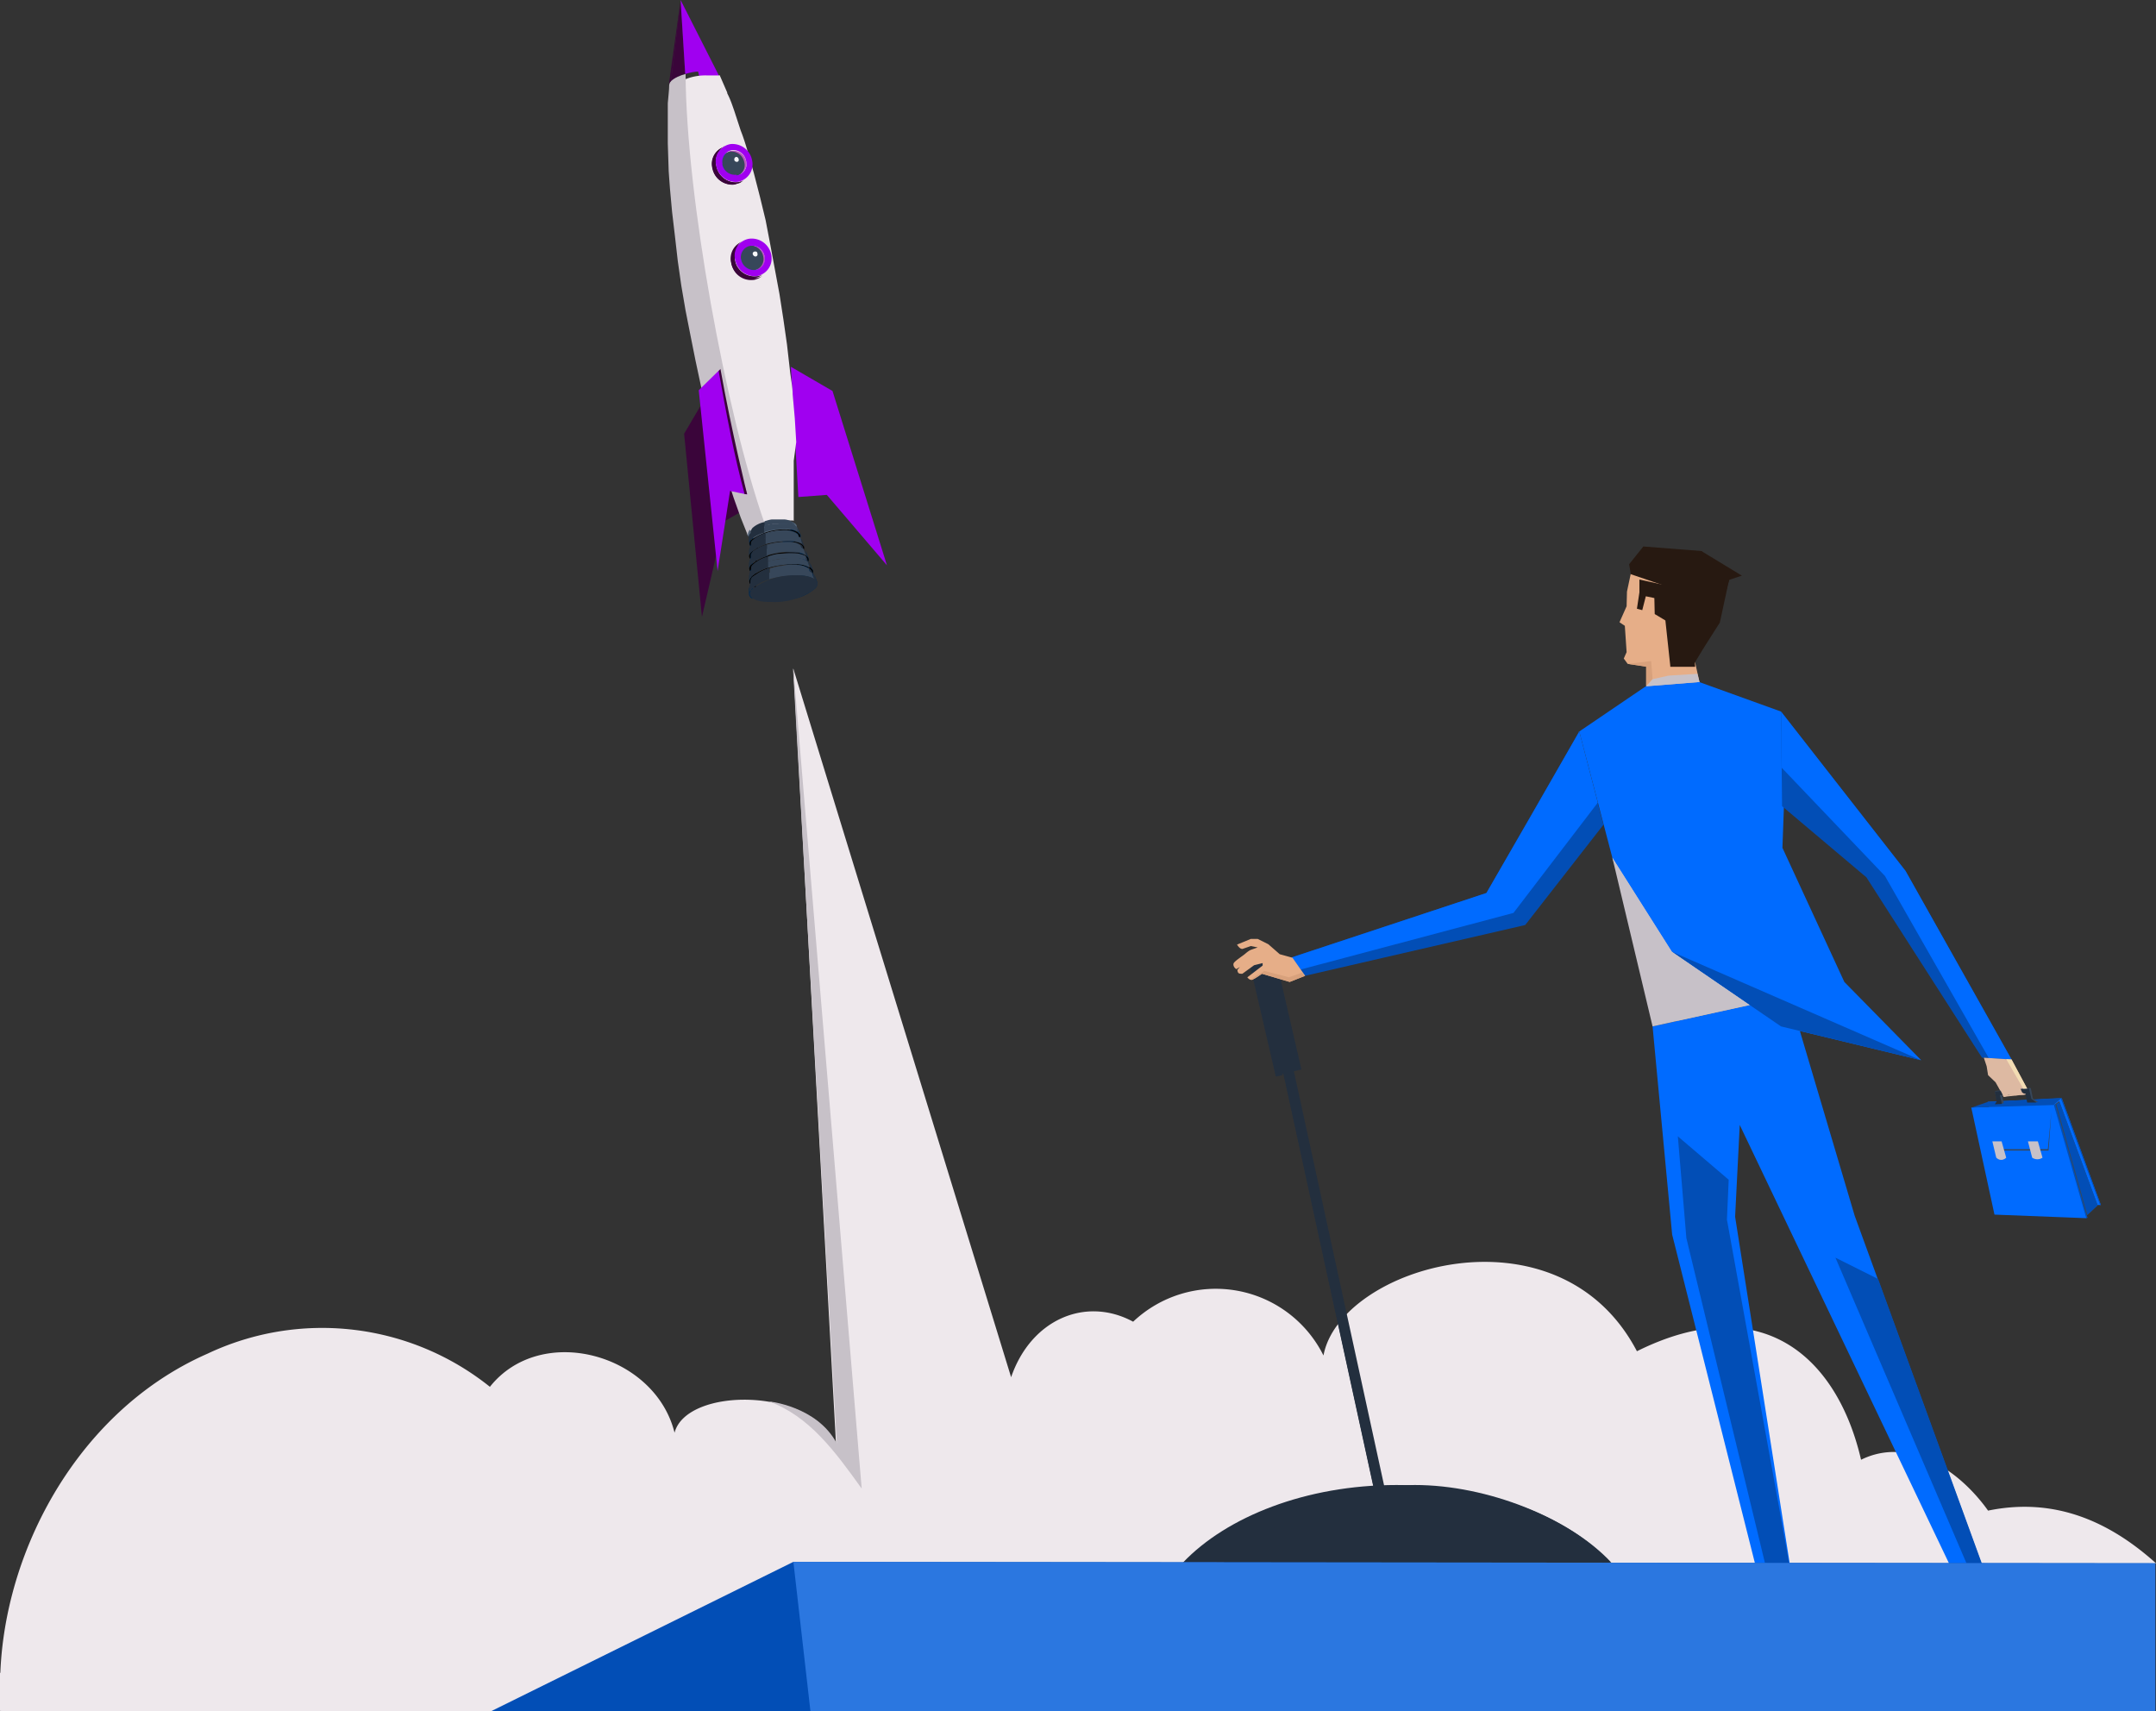 <svg xmlns="http://www.w3.org/2000/svg" width="606" height="481" fill="none"><rect width="100%" height="100%" fill="#333333" stroke="none"/><path fill="#EEE8EC" fill-rule="evenodd" d="M47.9 481H.3c-3-38 18.6-83.2 58-100.5a75.4 75.4 0 0 1 79.4 9.3c14.4-18.1 46.4-9.3 51.9 12.9 3.4-12.9 38.6-12.9 45.4 3.5L223 188l61.2 199.1c5.6-16.3 21-22.8 34.3-15.6A33.8 33.8 0 0 1 372 381c4.6-25 66-43.4 88.1-1.2 35.4-17.6 56.4 2 63 30.5 13.4-6.6 27.5 2.8 35.7 14.3 18-3.7 33.4 2.4 47.2 14.8L254.5 481H47.9Z" clip-rule="evenodd"/><path fill="#EEE8EC" fill-rule="evenodd" d="M.1 470.2H55v10.7H0v-10.7Z" clip-rule="evenodd"/><path fill="#C7C1C8" fill-rule="evenodd" d="m223 188 19.2 230.4c-7.6-10.6-14.8-20.4-26.1-24.5 0 0 13.5 1.3 19.1 11.8L222.9 188Z" clip-rule="evenodd"/><path fill="#EEE8EC" fill-rule="evenodd" d="M132 459.5c-11.4 21-71.2 21.8-84.1 9V481H138l21.2-10.4c-6.6 1.7-22.5 3.2-27.2-11.1Z" clip-rule="evenodd"/><path fill="#232F3E" fill-rule="evenodd" d="m389.4 419.2-2.9.6-30.1-138.2 2.9-.6 30.1 138.2Z" clip-rule="evenodd"/><path fill="#232F3E" fill-rule="evenodd" d="m387.8 419.8-1.3.3-30.1-138.2 1.2-.3 30.2 138.2Z" clip-rule="evenodd"/><path fill="#232F3E" fill-rule="evenodd" d="m351.7 268.8 6.4-1.5 7.7 33.3-6.4 1.5-7.7-33.3Z" clip-rule="evenodd"/><path fill="#232F3E" fill-rule="evenodd" d="m351 269.4 1.8-.5 7.7 33.3-1.9.4-7.7-33.2Zm-18.5 169.8c12.3-12.9 34.6-21.8 60-21.8 25.5 0 48 8.6 60.1 21.8h-120Z" clip-rule="evenodd"/><path fill="#232F3E" fill-rule="evenodd" d="M397.7 417.4c-20.4 0-41.1 11.7-53.8 21.8h109c-11.6-12.5-34.8-21.8-55.2-21.8Z" clip-rule="evenodd"/><path fill="#006BFF" fill-rule="evenodd" d="m548 440 9-.4-35.7-97.9L503 280l-38.5 8.5L470 347l23.3 92.5 9.8.3-15.4-97.8 1.3-25.8 59 123.6Z" clip-rule="evenodd"/><path fill="#C7C1C8" fill-rule="evenodd" d="m464.5 288.5-11.3-47.4 46.6-9L503 280l-38.5 8.5Z" clip-rule="evenodd"/><path fill="#E6AE88" fill-rule="evenodd" d="M462.7 187v5.9l2.2 10.2 15.2-2.3-2.4-9-1.5-6.8-13.5 2Z" clip-rule="evenodd"/><path fill="#024EB6" fill-rule="evenodd" d="M443.9 205.6 417.8 251 363 269.1l3.7 5.2 62-14.3 22-28.2-7-26.2Z" clip-rule="evenodd"/><path fill="#006BFF" fill-rule="evenodd" d="m501.4 224.4-.8-24.4-23-8.3-15 1.2-18.7 12.7 9.3 35.5 16.7 26.4 30.7 21L540 298l-21.6-22-17.4-37.7.5-13.9Z" clip-rule="evenodd"/><path fill="#024EB6" fill-rule="evenodd" d="m500.6 200 .3 26.6 23.7 20 32.5 50.7 8.3.5-29.8-53-35-44.8Z" clip-rule="evenodd"/><path fill="#E6AE88" fill-rule="evenodd" d="m475.9 186.6 5.2-8.4 3.4-17-6.4-5.7-8.1-.4-11 3.2-1.7 8-.1 4.1-2 4.5 1.5 1 .5 7.4-.8 1.8 1.1 1.5 5.4.8 13-.8Z" clip-rule="evenodd"/><path fill="#271911" fill-rule="evenodd" d="m467.2 164.3-6.4-1.4v3.6l-.7 4.6 1.5.4 1-3.9 2.4.5.1 4.5 3 1.8 1.4 13h6.9l-.1-1 4.8-8.3 5-15.2-18.9 1.4Z" clip-rule="evenodd"/><path fill="#271911" fill-rule="evenodd" d="m478.5 154.9-16.6-1.3-4 5 .5 2.8 8.8 3 3.6 8.1-1.3 14.9h6.9V186l7-11 2.6-12 3.6-1.2-11.2-6.8Z" clip-rule="evenodd"/><path fill="#C7C1C8" fill-rule="evenodd" d="m462.7 192.9 1.8-2 4.5-1 8.1-.5.6 2.3-15 1.2Z" clip-rule="evenodd"/><path fill="#024EB6" fill-rule="evenodd" d="m485.9 331.5-.5 11.3L503 440l-6.8-.2L474 348l-2.4-28.6 14.3 12.2Zm67 108.3-37-86.3 12 6 29.2 80.1-4.2.2Z" clip-rule="evenodd"/><path fill="#006BFF" fill-rule="evenodd" d="m565.4 297.8-6.4-.4-29.2-51.2-29-30.4-.2-15.8 35 44.8 29.8 53Z" clip-rule="evenodd"/><path fill="#024EB6" fill-rule="evenodd" d="m469.9 267.5 70 30.5-39.3-9.5-30.7-21Z" clip-rule="evenodd"/><path fill="#006BFF" fill-rule="evenodd" d="m443.9 205.6-13 22.7-13.1 22.7-54.7 18.1 2.5 3.4 59.8-15.9 23.7-31-5.2-20Z" clip-rule="evenodd"/><path fill="#C7C1C8" fill-rule="evenodd" d="m469.9 267.5 21.9 15-20.2 4.4-7-12.5-11.4-33.3 16.7 26.4Zm1.7 19.4-7 1.6 7-1.6Z" clip-rule="evenodd"/><path fill="#E6AE88" fill-rule="evenodd" d="m366.8 274.3-4.3 1.7-7.8-2.3a18 18 0 0 1-2.7 1.7c-.8.2-1.4-.7-1.4-.7l4.3-3.3v-.7l-2.4.6-3.3 2.4c-.9 0-1.3 0-1.4-1.1l.7-.8-1 .6c-.5-.3-.9-.9-.8-1.5.1-.7 2.8-2.3 3.5-3 .5-.4 1-.8 1.6-1l1.7-.6-1.9-.4-2.3.8c-.8.2-1.6-1.2-1.6-1.2l3.9-1.6h1.9l3 1.5 3.2 2.8 3.6 1 3.5 5Z" clip-rule="evenodd"/><path fill="#DDB9A2" fill-rule="evenodd" d="m565.4 297.8 5.2 9.7-7.4.8-2.3-4.1-2.1-2-.4-2.5-.8-2.4 7.8.5Z" clip-rule="evenodd"/><path fill="#006BFF" fill-rule="evenodd" d="m554.1 311.3 24-.9 8.6 31.8-.3.2-25.8-1-6.5-30Z" clip-rule="evenodd"/><path fill="#006BFF" fill-rule="evenodd" d="m558.8 309.7 20.7-1 11 30H565l-6.3-29Z" clip-rule="evenodd"/><path fill="#37475A" fill-rule="evenodd" d="m589.6 338.8-3.2 3-8.8-31.4 1.2-.9 10.8 29.3Z" clip-rule="evenodd"/><path fill="#024EB6" fill-rule="evenodd" d="m558.8 309.7-4.6 1.6 23-.7 2.3-2-20.8 1.1Zm27.9 31.8 2.9-2.7-10.7-29-.9.6 8.7 31.1Z" clip-rule="evenodd"/><path fill="#37475A" fill-rule="evenodd" d="m561.5 310.3-.8-3.5.5-.2 9.6-.8.6 3 1.5 1h-2.6l-.6-2.5-7 .4.5 2.4-1.7.2Z" clip-rule="evenodd"/><path fill="#232F3E" fill-rule="evenodd" d="m560.7 310.4.5-.8-.5-2.8 9.6-.8.7 2.9 1.4 1h-2.6l-.5-2.5-7.2.4.6 2.5-2 .1Z" clip-rule="evenodd"/><path fill="#024EB6" fill-rule="evenodd" d="m579.5 308.6 11 30.1h-.2l-11-29.8.2-.3Zm6.9 33.8-9.1-31.8.4-.3 9 32h-.3Z" clip-rule="evenodd"/><path fill="#37475A" fill-rule="evenodd" d="m576.6 312.5-1 10.5h-13.2v.4h13.4l.8-10.9Z" clip-rule="evenodd"/><path fill="#C7C1C8" fill-rule="evenodd" d="M562.6 320.8H560l1.1 4.6c1.5 1.4 2.8 0 2.8 0l-1.3-4.6Zm10.3 0H570l1.2 4.6c.9.6 2 .6 2.9 0l-1.3-4.6Z" clip-rule="evenodd"/><path fill="#DDB9A2" fill-rule="evenodd" d="m563.2 308.3-1.3-2.6 5.4-1 1.1 2.4.9.5a3 3 0 0 1-1.9 0c-.5.4-1.1.4-1.6 0-.4.2-.9.2-1.3 0-.3.5-.8.7-1.3.7Z" clip-rule="evenodd"/><path fill="#D8A17C" fill-rule="evenodd" d="m464.5 190.8-1.8 2v-5.4l-5.2-.8 6.6-.8.4 5Zm-102 85.2-7.8-2.3-1.8 1.2c-.5.4-1.1.4-1.5.4l4-2.4 6.9 1.8 3.6-1.3.9.9-4.3 1.7Z" clip-rule="evenodd"/><path fill="#F3DCB3" fill-rule="evenodd" d="m565.4 297.8-1.5-.1 4.8 8.3h1.1l-4.4-8.2Z" clip-rule="evenodd"/><path fill="#3A053A" fill-rule="evenodd" d="m192.3 122 5 51.4 6.2-26.8 6.7-3.9-8.5-36.8-9.4 16Z" clip-rule="evenodd"/><path fill="#A000F0" fill-rule="evenodd" d="m222.3 103.1 2.1 36.6 8-.6 16.9 19.8-15.3-49-11.7-6.8Z" clip-rule="evenodd"/><path fill="#3A053A" fill-rule="evenodd" d="M188.6 22.9 191.3 0 188 23.8l.5-1Z" clip-rule="evenodd"/><path fill="#3A053A" fill-rule="evenodd" d="M188.6 22.9c1.2-1 2.5-1.8 4-2.1L191.3 0l-2.7 22.9Z" clip-rule="evenodd"/><path fill="#A000F0" fill-rule="evenodd" d="m191.3 0 1.3 20.8c1.2-.4 2.4-.6 3.6-.7l1.2 4.8c1.6-.3 3.1-1 4.3-2.1.5-.4.6-1 .4-1.5L191.3 0Z" clip-rule="evenodd"/><path fill="#546477" fill-rule="evenodd" d="M210.5 149c2.6-1.9 5.8-2.9 9-2.8 3.6 0 5.4 1.4 4 2.7-2.7 2-5.8 3-9 2.8-3.7 0-5.4-1.1-4-2.7Zm4.2 2.4c2.9 0 5.6-.8 8-2.5v.2c1-1.4-.3-2.4-3.5-2.5a13 13 0 0 0-8 2.4c-1.1 1.3.4 2.4 3.5 2.4Z" clip-rule="evenodd"/><path fill="#546477" fill-rule="evenodd" d="M219.2 146.7c-2.8 0-5.6.8-7.9 2.4-1.2 1.4.4 2.4 3.5 2.4 2.9 0 5.6-.8 8-2.4 1-1.4-.4-2.4-3.6-2.4Z" clip-rule="evenodd"/><path fill="#EEE8EC" fill-rule="evenodd" d="m223.8 124.2-.4-6.6-.6-6.8c0-2-.6-4.9-.8-7l-.8-7-1-7-1.1-7.1-1.3-7-1.3-7-1.3-6.8-1.6-6.6-1.7-6.6-1.7-6c-.6-2-1.2-4-2-6l-1.8-5.5c-.8-2.3-1.1-3.2-2-5V26l-2-4.6v-.2h-3.7a15 15 0 0 0-9.2 2.8c-2.6 31.4 8.5 92.4 22 126.3 2-1.6 4.4-2.5 7-2.6l1-1.4h3.3c.2 0 .3.1.3.2v.6-17.6l.7-5.2Z" clip-rule="evenodd"/><path fill="#C7C1C8" fill-rule="evenodd" d="M188.6 22.9c-.3.2-.4.5-.5.9 0 1.6-.3 3.6-.4 5.2v11.3l.2 6.2c0 1.9.3 4.5.4 6.4l.6 6.6.8 6.8.8 7 1 7 1.2 7 1.4 7.1 1.4 7 1.5 7 1.6 6.7 1.8 6.6 2 6.3 1.9 6.1 1.9 5.8 2 5.6 2 5c0-.4 0-.8.4-1.4 1.2-1 2.7-1.7 4.3-2-11-31.5-22-91.8-22.2-126.3-1.5.4-3 1-4.1 2Z" clip-rule="evenodd"/><path fill="#002950" fill-rule="evenodd" d="M222.9 148.3c.3-.3.5-.7.3-1.1l.5 1.4c.2.4 0 .9-.3 1.2-1 .9-2.3 1.5-3.7 1.9l-.3-1.6a9 9 0 0 0 3.5-1.8Zm-11.8 2.5v-1.5c0 .3.3.7.6.8v1.6a1.1 1.1 0 0 1-.6-1Z" clip-rule="evenodd"/><path fill="#232F3E" fill-rule="evenodd" d="M211.5 148.4c-.2.2-.4.5-.4.9v1.5c0-.4.2-.7.5-1 1-.8 2.2-1.4 3.5-1.8v-1.3a7 7 0 0 0-3.6 1.7Z" clip-rule="evenodd"/><path fill="#37475A" fill-rule="evenodd" d="M220.4 146h-3.2c-.8 0-1.5.3-2.3.5v1.3l2.4-.5h3.4c1 0 1.8.3 2.6.8l-.6-1.4a5 5 0 0 0-2.3-.7Zm2.4.7.5 1.4c.2 0 .3.2.4.4l-.5-1.3c0-.2-.2-.4-.4-.5Z" clip-rule="evenodd"/><path fill="#002950" fill-rule="evenodd" d="M223.8 149.8c.4-.4.5-.8.4-1.3l.8 1.8c.2.4 0 .8-.4 1.4a9.4 9.4 0 0 1-4.3 2l-.4-2c1.4-.3 2.8-1 4-2Zm-13.2 3v-2c0 .4.3.8.7 1v2c-.4-.2-.7-.6-.7-1Z" clip-rule="evenodd"/><path fill="#020202" fill-rule="evenodd" d="M211.1 151.8c2.7-2 6-3 9.3-3 3.6 0 5.5 1.3 4 2.9-2.7 2-6 3-9.2 2.8-3.7 0-5.5-1.2-4-2.8Zm4.3 2.5c3.1.1 6.1-.8 8.6-2.6 1.3-1.5-.2-2.7-3.8-2.6-3-.1-6 .8-8.6 2.7-1.3 1.4.4 2.5 3.8 2.5Z" clip-rule="evenodd"/><path fill="#232F3E" fill-rule="evenodd" d="M224.4 150.5c.1.5 0 1-.4 1.3a9.3 9.3 0 0 1-3.8 2l.3 1.5c1.5-.3 2.9-1 4-2 .4-.3.6-.8.4-1.3l-.5-1.5Z" clip-rule="evenodd"/><path fill="#002950" fill-rule="evenodd" d="M211 152.7v1.6c0 .4.2.8.6 1v-1.7c-.4-.2-.6-.5-.7-1v.1Z" clip-rule="evenodd"/><path fill="#232F3E" fill-rule="evenodd" d="M211.6 151.8a1 1 0 0 0-.5.9v1.6c0-.4.2-.7.5-1 1-1 2.4-1.6 3.8-2v-1.5a8 8 0 0 0-3.8 2Z" clip-rule="evenodd"/><path fill="#37475A" fill-rule="evenodd" d="M221.3 149h-1.1a21 21 0 0 0-5 .9v1.5a17 17 0 0 1 5.2-.8h1.2c1 0 1.9.3 2.7.7l-.5-1.4c-.7-.5-1.6-.8-2.5-.8Zm2.5.9.5 1.4.5.6-.4-1.4a.9.9 0 0 0-.6-.6Z" clip-rule="evenodd"/><path fill="#232F3E" fill-rule="evenodd" d="M225.4 151.8c0 .4 0 .9-.4 1.4-1.3 1-2.7 1.8-4.3 2.2l.4 2c1.6-.4 3-1.2 4.3-2.3.5-.3.7-1 .5-1.5l-.5-1.8Z" clip-rule="evenodd"/><path fill="#002950" fill-rule="evenodd" d="M210.6 154.4v1.9c0 .4.3.8.7 1v-2c-.4-.1-.7-.5-.7-1Z" clip-rule="evenodd"/><path fill="#050505" fill-rule="evenodd" d="M211.1 155.2c3-2.1 6.5-3.2 10-3.1 4 0 6 1.3 4.4 3-3 2.1-6.5 3.2-10 3.1-4 0-6-1.3-4.4-3Zm4.6 2.8a15 15 0 0 0 9.5-3c1.4-1.5-.4-2.8-4.4-2.7a15 15 0 0 0-9.4 2.9c-1.3 1.6.6 2.8 4.3 2.8Z" clip-rule="evenodd"/><path fill="#002950" fill-rule="evenodd" d="M225.2 155.1c.4-.5.4-1 .4-1.4l.3 1.5c.2.5 0 1-.4 1.4a9.9 9.9 0 0 1-4.3 2.3l-.3-1.7c1.6-.3 3-1 4.3-2.1Zm-14.3 2.7v-1.6c0 .5.3.8.7 1v1.7a1.2 1.2 0 0 1-.7-1Z" clip-rule="evenodd"/><path fill="#232F3E" fill-rule="evenodd" d="M211.6 155.2c-.3.3-.5.6-.5 1v1.6c0-.4.2-.8.5-1a8.9 8.9 0 0 1 4.3-2.2V153c-1.6.3-3 1-4.3 2Z" clip-rule="evenodd"/><path fill="#37475A" fill-rule="evenodd" d="M222.2 152.3H221c-1.8 0-3.7.3-5.4.8v1.5l2.9-.6h4c1 0 2.1.3 3 .8l-.5-1.5c-.8-.6-1.8-1-2.8-1Z" clip-rule="evenodd"/><path fill="#232F3E" fill-rule="evenodd" d="m225.1 153.1.6 1.5.4.6-.5-1.5-.5-.6Z" clip-rule="evenodd"/><path fill="#002950" fill-rule="evenodd" d="M226.1 156.6c.5-.3.7-1 .5-1.5l.7 1.9c0 .6-.1 1.2-.6 1.5-1.3 1.2-3 2-4.8 2.5l-.4-2c1.7-.4 3.3-1.2 4.6-2.4Zm-15.5 3.3v-2c0 .5.3 1 .7 1.2v1.9c-.4-.2-.7-.7-.7-1.2Z" clip-rule="evenodd"/><path fill="#020202" fill-rule="evenodd" d="M211.2 158.7a16 16 0 0 1 10.8-3.4c4.3 0 6.4 1.4 4.7 3.2-3 2.3-6.9 3.5-10.8 3.4-4.3 0-6.4-1.5-4.7-3.3Zm4.9 3c3.6 0 7.2-1 10.2-3.2 1.8-1.7-.4-3-4.4-3a16 16 0 0 0-10.1 3.2c-1.8 1.7.2 3 4.3 3Z" clip-rule="evenodd"/><path fill="#002950" fill-rule="evenodd" d="M226.3 158.5c.4-.3.6-.9.5-1.4l.5 1.5c.2.5 0 1.1-.5 1.5-1.3 1.2-3 2-4.7 2.4l-.3-1.6c1.6-.4 3.2-1.2 4.5-2.4Zm-15.4 2.8v-1.5c0 .4.3.8.7 1v1.7c-.4-.2-.7-.7-.7-1.2Z" clip-rule="evenodd"/><path fill="#232F3E" fill-rule="evenodd" d="M211.6 158.7c-.3.2-.5.6-.5 1v1.7c0-.5.2-.9.5-1.2 1.3-1.1 2.7-1.9 4.3-2.3v-1.5c-1.6.4-3 1.1-4.3 2.3Z" clip-rule="evenodd"/><path fill="#37475A" fill-rule="evenodd" d="M223.2 155.5h-1.3l-3 .2c-1 0-2 .4-3 .7v1.4l3-.7 3.2-.2h1.7a7 7 0 0 1 3.2.8l-.5-1.4c-1-.5-2.2-.8-3.3-.8Z" clip-rule="evenodd"/><path fill="#232F3E" fill-rule="evenodd" d="m226.3 156.4.5 1.5.5.7-.5-1.5-.5-.7Z" clip-rule="evenodd"/><path fill="#002950" fill-rule="evenodd" d="M227.3 160.1c.5-.4.6-1 .5-1.6l.7 1.8c.1.6-.1 1.2-.6 1.6a11.3 11.3 0 0 1-5.2 2.7l-.4-2a12 12 0 0 0 5-2.5Zm-16.7 3.3v-2c0 .5.3 1 .8 1.2v2a1.5 1.5 0 0 1-.8-1.2Z" clip-rule="evenodd"/><path fill="#000" fill-rule="evenodd" d="M211.2 162c3.4-2.4 7.4-3.6 11.6-3.5 4.6 0 6.9 1.5 5.1 3.4a18.6 18.6 0 0 1-11.6 3.7c-4.6 0-6.9-1.5-5-3.5Zm5.3 3.4c4 .1 7.8-1 11-3.4 1.7-1.9-.5-3.3-4.9-3.3-4-.1-7.8 1-11 3.4-1.6 1.8.6 3.3 4.9 3.3Z" clip-rule="evenodd"/><path fill="#002950" fill-rule="evenodd" d="M227.6 162c.4-.4.6-1 .5-1.6l.5 1.3c.2.5 0 1-.5 1.7a11.6 11.6 0 0 1-5 2.7l-.4-1.6c1.8-.4 3.5-1.3 4.9-2.5Zm-16.7 3v-1.6c0 .5.3 1 .8 1.2v1.6a1.5 1.5 0 0 1-.8-1.2Z" clip-rule="evenodd"/><path fill="#232F3E" fill-rule="evenodd" d="M211.6 162a2 2 0 0 0-.7 1.4v1.6c0-.5.3-1 .6-1.2a11 11 0 0 1 4.8-2.6v-1.5c-1.7.4-3.3 1.3-4.7 2.4Z" clip-rule="evenodd"/><path fill="#37475A" fill-rule="evenodd" d="M224 158.7h-1.4c-1 0-2 .2-3.1.4-1 .1-2.1.4-3.1.7v1.5c2-.7 4.3-1 6.5-1h1.4a6 6 0 0 1 3.5 1l-.5-1.5c-1-.6-2-1-3.2-1Z" clip-rule="evenodd"/><path fill="#232F3E" fill-rule="evenodd" d="m227.4 159.7.5 1.5c.3.2.5.4.6.7l-.4-1.5-.7-.7Z" clip-rule="evenodd"/><path fill="#002950" fill-rule="evenodd" d="M228.5 163.5c.4-.4.7-1 .5-1.7l.7 1.8c.1.7-.1 1.4-.6 1.8a12.9 12.9 0 0 1-5.5 2.8l-.5-2c2-.4 3.8-1.3 5.4-2.7Zm-18 3.4V165c.1.5.4 1 1 1.3v2a1.6 1.6 0 0 1-1-1.4Z" clip-rule="evenodd"/><path fill="#232F3E" fill-rule="evenodd" d="M211 149.9c-.4.2-.5.6-.6 1v1.9c0-.4.3-.8.5-1a9 9 0 0 1 4-2.1v-1.8a9 9 0 0 0-4 2Z" clip-rule="evenodd"/><path fill="#37475A" fill-rule="evenodd" d="M221 147.2h-3.6l-2.6.5v1.8c1.7-.5 3.5-.8 5.3-.8h1.3c1 0 2 .3 2.8.8l-.4-1.6.6 1.8.4.5-.6-1.7c0-.2-.2-.4-.4-.6-.8-.5-1.8-.7-2.7-.7Z" clip-rule="evenodd"/><path fill="#232F3E" fill-rule="evenodd" d="M211.1 153.3c-.3.3-.4.7-.5 1v2c0-.4.2-.8.5-1.1 1.3-1 2.7-1.8 4.3-2.3v-1.7c-1.6.3-3 1-4.3 2v.1Z" clip-rule="evenodd"/><path fill="#37475A" fill-rule="evenodd" d="M222.2 150.5h-4.3l-2.7.7v1.7a29.2 29.2 0 0 1 6-.8h1.3c1 0 2.2.3 3.1.8l-.6-1.8a6 6 0 0 0-2.8-.6Z" clip-rule="evenodd"/><path fill="#232F3E" fill-rule="evenodd" d="m225 151.2.5 1.8.6.6-.7-1.8c0-.2-.3-.4-.5-.6Zm-13.8 5.6c-.4.3-.6.7-.6 1.1v2c0-.5.2-1 .6-1.3a10 10 0 0 1 4.6-2.3v-1.9c-1.7.4-3.3 1.2-4.6 2.4Z" clip-rule="evenodd"/><path fill="#37475A" fill-rule="evenodd" d="M223 153.6h-4.5l-3 .7v1.8c2-.6 4.2-1 6.3-1h1.4a6 6 0 0 1 3.3 1l-.7-1.9c-.9-.4-1.9-.7-2.9-.6Z" clip-rule="evenodd"/><path fill="#232F3E" fill-rule="evenodd" d="m226.7 156.3-.6-1.8.5.6.6 1.8c0-.3-.3-.5-.5-.6Zm-15.5 3.9a2 2 0 0 0-.6 1.2v2c0-.5.3-1 .6-1.3a12 12 0 0 1 5-2.6v-1.8c-2 .4-3.6 1.3-5 2.5Z" clip-rule="evenodd"/><path fill="#37475A" fill-rule="evenodd" d="M223.8 156.8h-1.5a29.6 29.6 0 0 0-6.4 1v1.8a28.4 28.4 0 0 1 6.7-1h1.5a7 7 0 0 1 3.5 1l-.6-1.8c-1-.6-2-1-3.2-1Z" clip-rule="evenodd"/><path fill="#232F3E" fill-rule="evenodd" d="m227.2 157.8.7 1.8.6.7-.7-1.8c-.1-.3-.3-.6-.6-.8Zm-16 5.9a2 2 0 0 0-.6 1.3v2c0-.6.3-1.1.7-1.4 1.5-1.4 3.2-2.3 5.2-2.8V161a12 12 0 0 0-5.3 2.7Z" clip-rule="evenodd"/><path fill="#37475A" fill-rule="evenodd" d="M224.7 160h-1.5a22.4 22.4 0 0 0-7 1v1.8c2.4-.7 4.8-1 7.2-1h1.6a7 7 0 0 1 3.8 1l-.6-1.8c-1-.6-2.3-1-3.5-1Z" clip-rule="evenodd"/><path fill="#232F3E" fill-rule="evenodd" d="m228.4 161 .6 1.8.7.8-.7-1.8c-.1-.3-.3-.6-.6-.8Z" clip-rule="evenodd"/><path fill="#232F3E" fill-rule="evenodd" d="M223.8 161.7c-4.5-.1-8.8 1.2-12.4 3.9-1.9 2 .5 3.7 5.4 3.6a19 19 0 0 0 12.4-3.8c1.8-2-.7-3.8-5.4-3.7Z" clip-rule="evenodd"/><path fill="#A000F0" fill-rule="evenodd" d="m196.4 109.7 5.3 50.8 3.5-22.5 4.8 1a260 260 0 0 1-7.7-35.1l-5.9 5.8Z" clip-rule="evenodd"/><path fill="#3A053A" fill-rule="evenodd" d="M202 104.3c2.2 12.3 4.4 24 7.3 34.6h.7s-4.3-17.2-7.5-35.2l-.4.5Z" clip-rule="evenodd"/><path fill="#BB58BC" fill-rule="evenodd" d="M204.6 43c-.4 0-.7.2-1 .4l1-.6c.3-.2.7-.4 1.1-.4l4 3a3.3 3.3 0 0 1-1.6 3.5l-1 .6a3.3 3.3 0 0 0 1.5-3.5 3.7 3.7 0 0 0-4-3Z" clip-rule="evenodd"/><path fill="#BB58BC" fill-rule="evenodd" d="M205.7 42.4c-.4 0-.8.2-1 .4l-1.2.6a5 5 0 0 1 1.1-.4 3.7 3.7 0 0 1 4 3c.3 1.4-.3 2.8-1.5 3.5l1-.6a3.3 3.3 0 0 0 1.6-3.5 3.6 3.6 0 0 0-4-3Z" clip-rule="evenodd"/><path fill="#37475A" fill-rule="evenodd" d="M205.3 42.6a3.2 3.2 0 0 0-2.7 4 3.7 3.7 0 0 0 4 3 3.2 3.2 0 0 0 2.6-4 3.7 3.7 0 0 0-4-3Z" clip-rule="evenodd"/><path fill="#F7F8FA" fill-rule="evenodd" d="M207 44.1a.6.6 0 0 0-.5.3.7.7 0 0 0-.1.5c0 .4.4.6.8.6a.6.6 0 0 0 .4-.3.6.6 0 0 0 0-.5.7.7 0 0 0-.7-.6Z" clip-rule="evenodd"/><path fill="#024EB6" fill-rule="evenodd" d="M203 46.3c-.2-1.4.4-2.8 1.6-3.5l-1 .6a3.3 3.3 0 0 0-1.6 3.5 3.7 3.7 0 0 0 4 3c.3 0 .7-.1 1-.4l1.1-.5-1 .3a3.7 3.7 0 0 1-4-3Z" clip-rule="evenodd"/><path fill="#3A053A" fill-rule="evenodd" d="m208 51.3 1-.7c-.4.3-1 .5-1.6.6a5.6 5.6 0 0 1-6.1-4.6 5.1 5.1 0 0 1 2.4-5.5l-1.1.6a5 5 0 0 0-2.4 5.5 5.6 5.6 0 0 0 6.1 4.6c.6 0 1.2-.3 1.7-.5Z" clip-rule="evenodd"/><path fill="#3A053A" fill-rule="evenodd" d="M203.7 41a5.1 5.1 0 0 0-2.4 5.6 5.6 5.6 0 0 0 6.1 4.7 5 5 0 0 0 1.7-.6l-1.1.7-1.7.5a5.6 5.6 0 0 1-6-4.7 5 5 0 0 1 2.3-5.5l1-.6Z" clip-rule="evenodd"/><path fill="#A000F0" fill-rule="evenodd" d="M202 42.7a5 5 0 0 1 3.3-2.2 5.6 5.6 0 0 1 6.1 4.6 5 5 0 0 1-4 6 5.6 5.6 0 0 1-6.1-4.6 5 5 0 0 1 .7-3.9Zm1 3.4a3.6 3.6 0 0 0 4 3v.2a3.2 3.2 0 0 0 2.7-4.1 3.7 3.7 0 0 0-4-3 3.3 3.3 0 0 0-2.6 4Z" clip-rule="evenodd"/><path fill="#BB58BC" fill-rule="evenodd" d="M209.9 69.6c-.4 0-.7.2-1 .4l1-.6a2 2 0 0 1 1-.3l4 3c.3 1.4-.3 2.8-1.6 3.5l-1 .6a3.3 3.3 0 0 0 1.5-3.5 3.7 3.7 0 0 0-4-3.1Z" clip-rule="evenodd"/><path fill="#BB58BC" fill-rule="evenodd" d="m211 69-1.2.4-1 .6a4 4 0 0 1 1-.3 3.6 3.6 0 0 1 4 3 3.3 3.3 0 0 1-1.6 3.5l1.1-.6a3.3 3.3 0 0 0 1.6-3.5 3.6 3.6 0 0 0-4-3Z" clip-rule="evenodd"/><path fill="#37475A" fill-rule="evenodd" d="M210.5 69a3.2 3.2 0 0 0-2.6 4 3.6 3.6 0 0 0 4 3 3.2 3.2 0 0 0 2.6-4 3.7 3.7 0 0 0-4-3Z" clip-rule="evenodd"/><path fill="#F7F8FA" fill-rule="evenodd" d="M212.2 70.7a.6.6 0 0 0-.6.8c.1.3.4.6.8.6a.6.6 0 0 0 .5-.8.7.7 0 0 0-.2-.5.7.7 0 0 0-.5-.1Z" clip-rule="evenodd"/><path fill="#024EB6" fill-rule="evenodd" d="M208.3 73a3.3 3.3 0 0 1 1.6-3.6l-1 .6a3.3 3.3 0 0 0-1.6 3.5 3.6 3.6 0 0 0 4 3c.3 0 .7-.1 1-.4l1-.6-1 .4a3.7 3.7 0 0 1-4-3Z" clip-rule="evenodd"/><path fill="#3A053A" fill-rule="evenodd" d="m214.3 77.2-1 .6-1.7.6a5.6 5.6 0 0 1-6.1-4.6 5.1 5.1 0 0 1 2.3-5.5l1.1-.7a5.2 5.2 0 0 0-2.3 5.7 5.6 5.6 0 0 0 7.7 3.9Z" clip-rule="evenodd"/><path fill="#3A053A" fill-rule="evenodd" d="M206.6 73.3A5.2 5.2 0 0 1 209 68l-1 .6a5.1 5.1 0 0 0-2.4 5.5 5.6 5.6 0 0 0 6 4.6c.6 0 1.2-.3 1.7-.5l1.1-.7c-.5.3-1 .5-1.6.6a5.6 5.6 0 0 1-6.2-4.7Z" clip-rule="evenodd"/><path fill="#A000F0" fill-rule="evenodd" d="M207.2 69.3a5 5 0 0 1 3.4-2.2 5.6 5.6 0 0 1 6.2 6.5 5 5 0 0 1-4.1 4 5.6 5.6 0 0 1-6-4.3 5 5 0 0 1 .5-4Zm1.1 3.6a3.7 3.7 0 0 0 4 3 3.2 3.2 0 0 0 2.6-3.8 3.6 3.6 0 0 0-4-3 3.2 3.2 0 0 0-2.6 3.8Z" clip-rule="evenodd"/><path fill="#024EB6" fill-rule="evenodd" d="M605.8 439.4 223 439l-85 42h467.8v-41.6Z" clip-rule="evenodd"/><path fill="#2B77E0" fill-rule="evenodd" d="m223 439 4.8 42h378v-41.6L223 439Z" clip-rule="evenodd"/></svg>